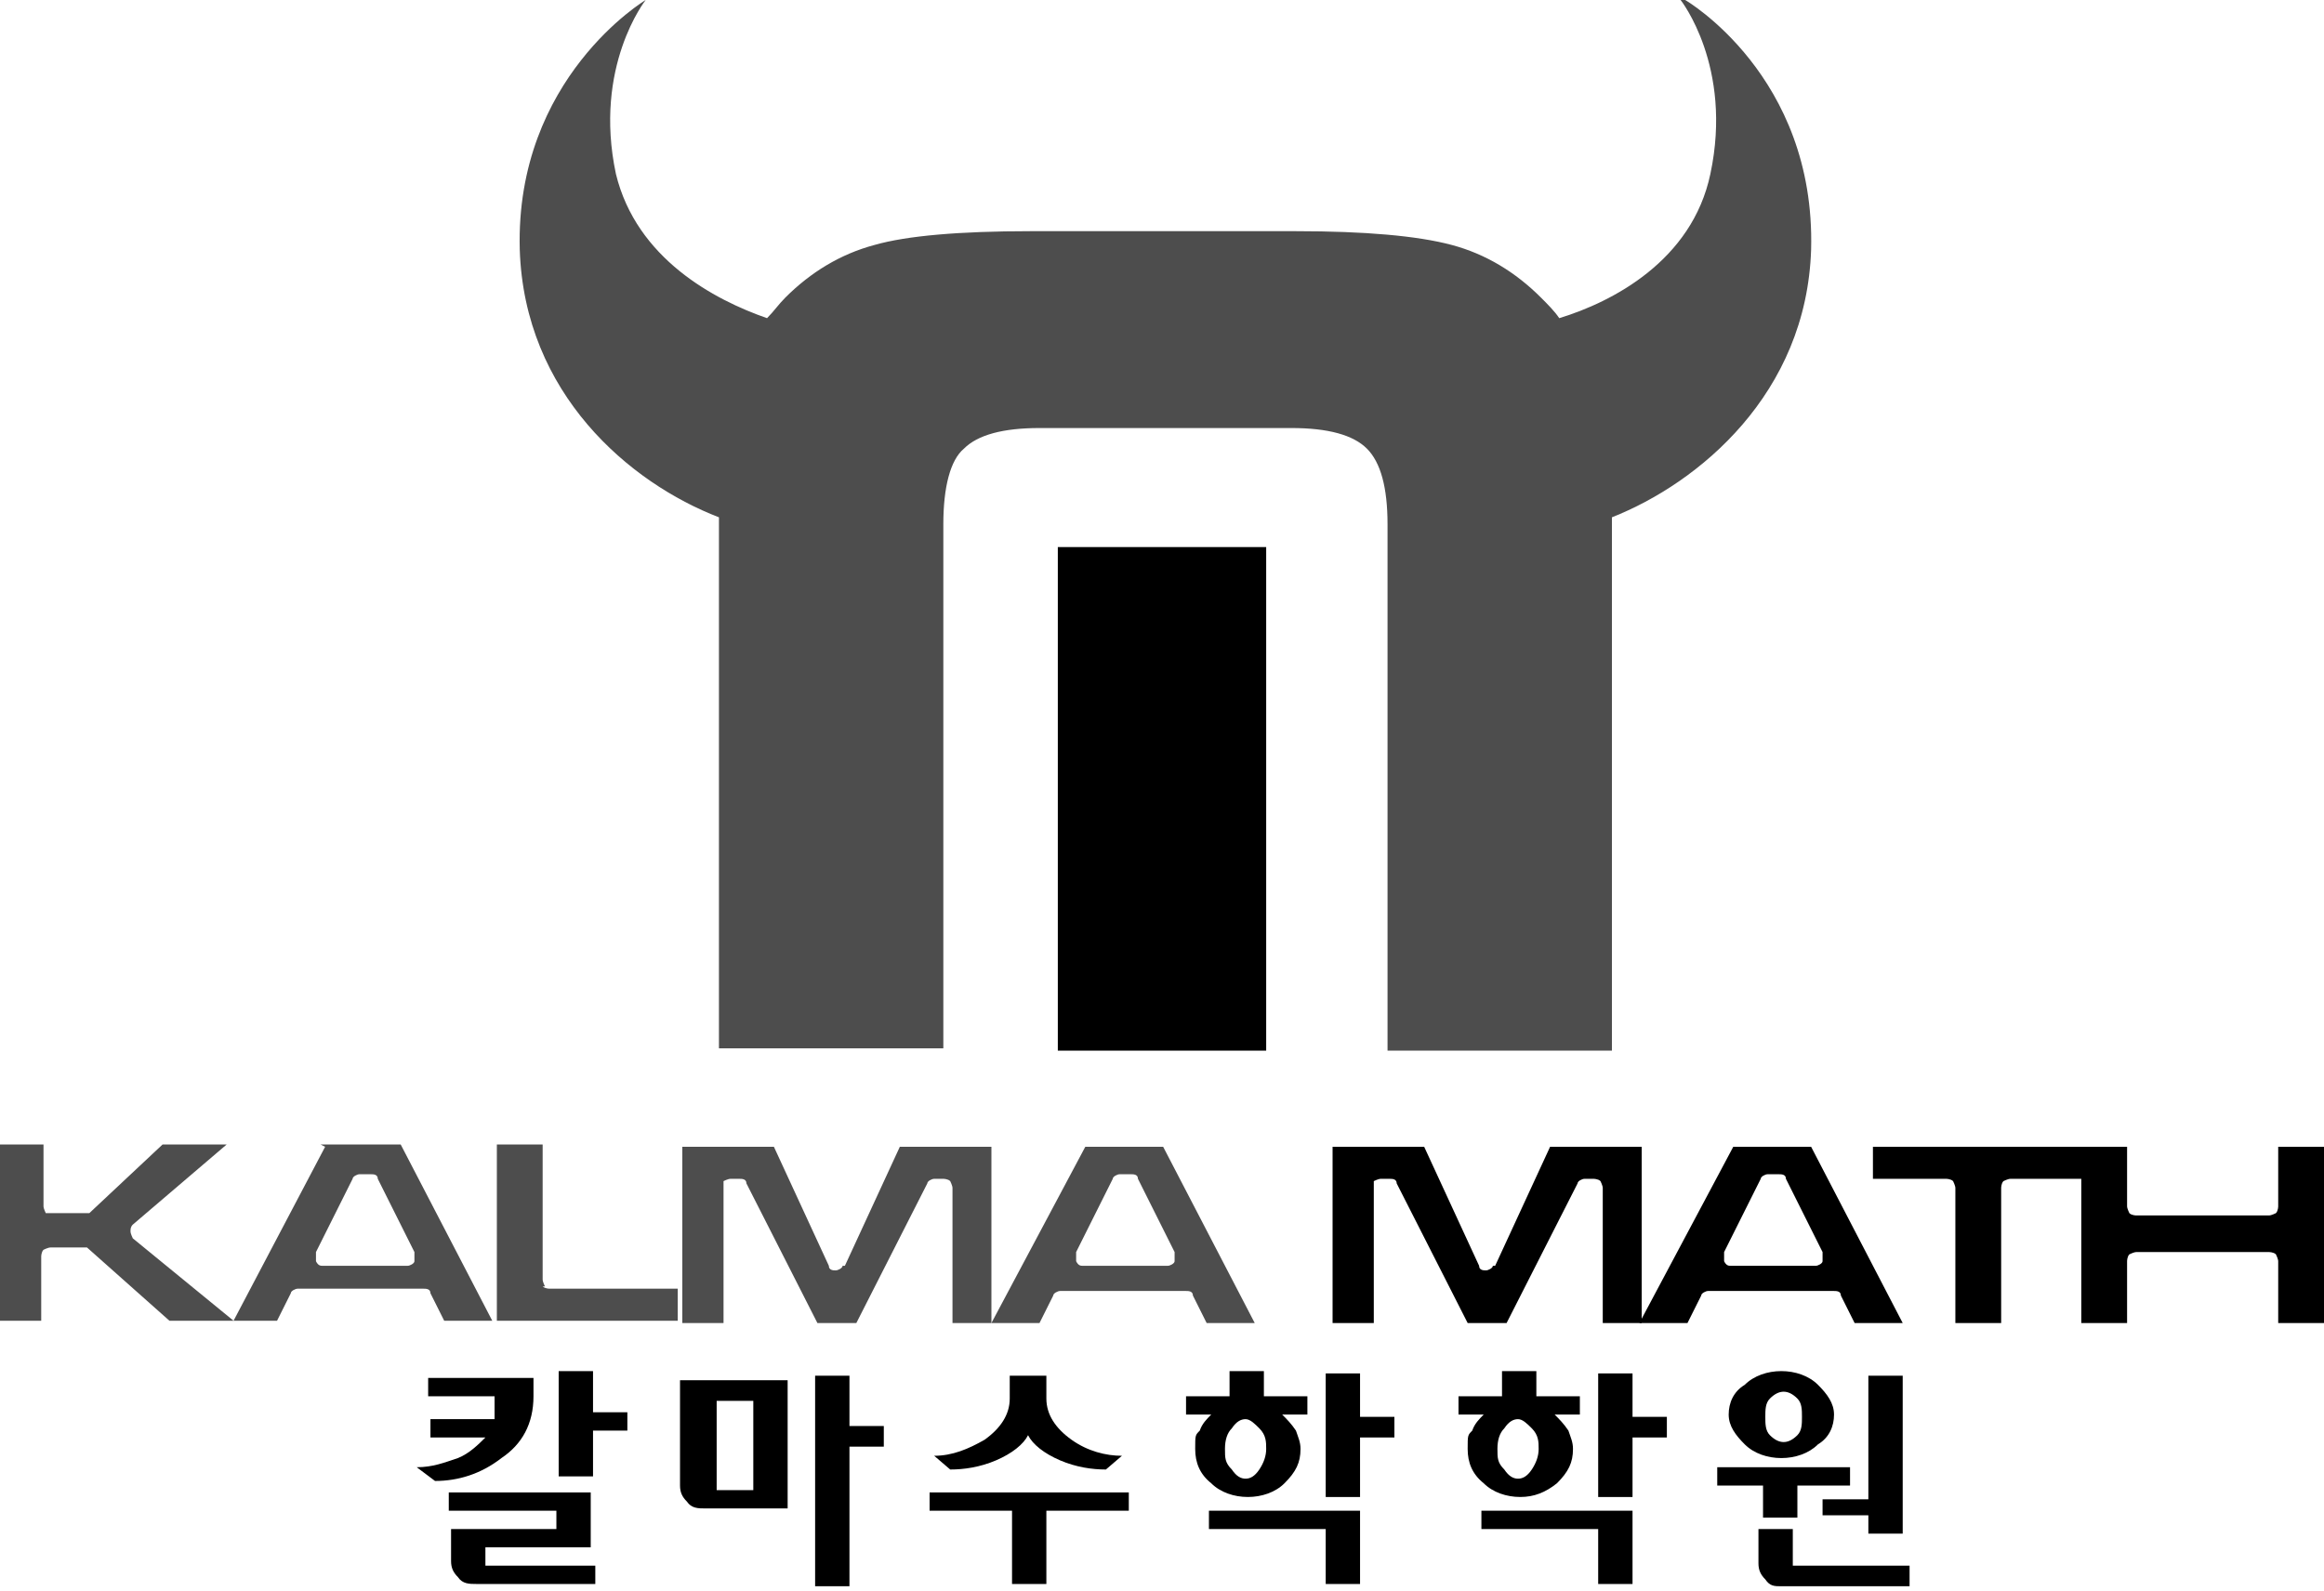<svg width="200" height="137" viewBox="0 0 200 137" fill="none" xmlns="http://www.w3.org/2000/svg">
<path d="M91.034 47.094V90.443H108.966V47.094H91.034Z" fill="black"/>
<path d="M144.631 0C144.631 0 149.163 5.714 147.192 14.975C145.616 22.463 138.719 26.01 134.187 27.389C133.793 26.798 133.202 26.207 132.611 25.616C130.443 23.448 127.882 21.872 124.926 21.084C121.97 20.296 117.438 19.901 111.527 19.901H88.67C82.562 19.901 78.03 20.296 75.271 21.084C72.315 21.872 69.754 23.448 67.586 25.616C66.995 26.207 66.601 26.798 66.01 27.389C61.478 25.813 54.778 22.266 53.005 14.975C51.035 5.714 55.566 0 55.566 0C55.566 0 44.335 6.7 44.729 21.478C45.123 33.892 54.187 41.576 61.872 44.532V90.246H81.182V45.123C81.182 41.97 81.773 39.606 82.956 38.621C84.138 37.438 86.305 36.847 89.458 36.847H111.133C114.286 36.847 116.453 37.438 117.635 38.621C118.818 39.803 119.409 41.97 119.409 45.123V90.443H138.719V44.532C146.207 41.576 155.468 33.892 155.862 21.478C156.256 6.502 145.025 0 145.025 0L144.631 0Z" fill="#4D4D4D"/>
<path d="M27.98 98.719L20.099 113.695L11.429 106.601C11.429 106.601 11.232 106.207 11.232 106.01C11.232 105.813 11.232 105.616 11.429 105.419L19.507 98.522H13.99L7.685 104.434H4.532C4.532 104.434 4.138 104.434 3.941 104.434C3.941 104.434 3.744 104.039 3.744 103.842V98.522H0V113.695H3.547V108.177C3.547 108.177 3.547 107.783 3.744 107.586C3.744 107.586 4.138 107.389 4.335 107.389H7.488L14.581 113.695H23.842L25.025 111.33C25.025 111.133 25.419 110.936 25.616 110.936H36.453C36.65 110.936 37.044 110.936 37.044 111.33L38.227 113.695H42.364L34.483 98.522H27.586L27.98 98.719ZM35.665 108.571C35.665 108.768 35.271 108.966 35.074 108.966H27.783C27.586 108.966 27.389 108.966 27.192 108.571C27.192 108.374 27.192 108.177 27.192 107.783L30.345 101.478C30.345 101.281 30.739 101.084 30.936 101.084H31.921C32.118 101.084 32.512 101.084 32.512 101.478L35.665 107.783C35.665 107.98 35.665 108.177 35.665 108.571Z" fill="#4D4D4D"/>
<path d="M46.897 110.739C46.897 110.739 46.7 110.345 46.7 110.148V98.522H42.759V113.695H58.325V110.936H47.291C47.291 110.936 46.897 110.936 46.7 110.739H46.897Z" fill="#4D4D4D"/>
<path d="M72.512 108.966C72.512 109.163 72.118 109.36 71.921 109.36C71.724 109.36 71.33 109.36 71.33 108.966L66.601 98.719H58.719V113.892H62.266V102.266C62.266 102.266 62.266 101.872 62.266 101.675C62.266 101.675 62.66 101.478 62.857 101.478H63.645C63.842 101.478 64.236 101.478 64.236 101.872L70.345 113.892H73.695L79.803 101.872C79.803 101.675 80.197 101.478 80.394 101.478H81.182C81.182 101.478 81.576 101.478 81.773 101.675C81.773 101.675 81.97 102.069 81.97 102.266V113.892H85.32V98.719H77.438L72.709 108.966H72.512Z" fill="#4D4D4D"/>
<path d="M93.399 98.719L85.32 113.892H89.458L90.64 111.527C90.64 111.33 91.034 111.133 91.231 111.133H102.069C102.266 111.133 102.66 111.133 102.66 111.527L103.842 113.892H107.98L100.099 98.719H93.202H93.399ZM101.084 108.571C101.084 108.768 100.69 108.966 100.493 108.966H93.202C93.005 108.966 92.808 108.966 92.611 108.571C92.611 108.374 92.611 108.177 92.611 107.783L95.763 101.478C95.763 101.281 96.158 101.084 96.355 101.084H97.34C97.537 101.084 97.931 101.084 97.931 101.478L101.084 107.783C101.084 107.98 101.084 108.177 101.084 108.571Z" fill="#4D4D4D"/>
<path d="M128.473 108.966C128.473 109.163 128.079 109.36 127.882 109.36C127.685 109.36 127.291 109.36 127.291 108.966L122.562 98.719H114.68V113.892H118.227V102.266C118.227 102.266 118.227 101.872 118.227 101.675C118.227 101.675 118.621 101.478 118.818 101.478H119.606C119.803 101.478 120.197 101.478 120.197 101.872L126.305 113.892H129.655L135.764 101.872C135.764 101.675 136.158 101.478 136.355 101.478H137.143C137.143 101.478 137.537 101.478 137.734 101.675C137.734 101.675 137.931 102.069 137.931 102.266V113.892H141.281V98.719H133.399L128.67 108.966H128.473Z" fill="black"/>
<path d="M149.163 98.719L141.084 113.892H145.222L146.404 111.527C146.404 111.33 146.798 111.133 146.995 111.133H157.833C158.03 111.133 158.424 111.133 158.424 111.527L159.606 113.892H163.744L155.862 98.719H148.966H149.163ZM156.847 108.571C156.847 108.768 156.453 108.966 156.256 108.966H148.966C148.768 108.966 148.571 108.966 148.374 108.571C148.374 108.374 148.374 108.177 148.374 107.783L151.527 101.478C151.527 101.281 151.921 101.084 152.118 101.084H153.103C153.3 101.084 153.695 101.084 153.695 101.478L156.847 107.783C156.847 107.98 156.847 108.177 156.847 108.571V108.571Z" fill="black"/>
<path d="M160.788 101.478H167.488C167.488 101.478 167.882 101.478 168.079 101.675C168.079 101.675 168.276 102.069 168.276 102.266V113.892H172.217V102.266C172.217 102.266 172.217 101.872 172.414 101.675C172.414 101.675 172.808 101.478 173.005 101.478H179.704V98.719H161.182V101.478H160.788Z" fill="black"/>
<path d="M196.059 98.719V103.842C196.059 103.842 196.059 104.236 195.862 104.433C195.862 104.433 195.468 104.631 195.271 104.631H183.842C183.842 104.631 183.448 104.631 183.251 104.433C183.251 104.433 183.054 104.039 183.054 103.842V98.719H179.113V113.892H183.054V108.571C183.054 108.571 183.054 108.177 183.251 107.98C183.251 107.98 183.645 107.783 183.842 107.783H195.271C195.271 107.783 195.665 107.783 195.862 107.98C195.862 107.98 196.059 108.374 196.059 108.571V113.892H200V98.719H196.059Z" fill="black"/>
<path d="M37.044 118.621H45.911V120.197C45.911 122.562 44.926 124.335 43.153 125.517C41.379 126.897 39.409 127.488 37.438 127.488L35.862 126.305C37.241 126.305 38.227 125.911 39.409 125.517C40.394 125.123 41.182 124.335 41.773 123.744H37.044V122.167H42.562C42.562 121.97 42.562 121.773 42.562 121.379C42.562 121.182 42.562 120.788 42.562 120.591V120.197H36.847V118.621H37.044ZM51.429 136.355H40.985C40.394 136.355 39.803 136.355 39.409 135.764C39.015 135.369 38.818 134.975 38.818 134.384V131.626H47.882V130.049H38.621V128.473H50.837V133.202H41.773V134.778H51.231V136.355H51.429ZM51.035 121.576H53.99V123.153H51.035V127.094H48.079V118.03H51.035V121.379V121.576Z" fill="black"/>
<path d="M67.783 118.818V129.852H60.69C60.099 129.852 59.507 129.852 59.113 129.261C58.719 128.867 58.522 128.473 58.522 127.882V118.818H67.586H67.783ZM64.828 128.276V120.591H61.675V128.276H64.828ZM73.103 122.759H76.059V124.532H73.103V136.552H70.148V118.424H73.103V122.759Z" fill="black"/>
<path d="M97.143 128.473V130.049H90.049V136.355H87.094V130.049H80V128.473H96.946H97.143ZM90.049 118.424V120.394C90.049 121.773 90.837 122.956 92.217 123.941C93.596 124.926 95.172 125.32 96.552 125.32L95.172 126.502C93.99 126.502 92.611 126.305 91.231 125.714C89.852 125.123 88.867 124.335 88.473 123.547C88.079 124.335 87.094 125.123 85.714 125.714C84.335 126.305 82.956 126.502 81.773 126.502L80.394 125.32C81.97 125.32 83.35 124.729 84.729 123.941C86.108 122.956 86.897 121.773 86.897 120.394V118.424H89.852H90.049Z" fill="black"/>
<path d="M110.345 121.773C110.739 122.167 111.133 122.562 111.527 123.153C111.724 123.744 111.921 124.138 111.921 124.729C111.921 125.911 111.527 126.7 110.542 127.685C109.754 128.473 108.571 128.867 107.389 128.867C106.207 128.867 105.025 128.473 104.236 127.685C103.251 126.897 102.857 125.911 102.857 124.729C102.857 123.547 102.857 123.547 103.251 123.153C103.448 122.562 103.842 122.167 104.236 121.773H102.069V120.197H105.813V118.03H108.768V120.197H112.512V121.773H110.345V121.773ZM114.089 131.626H104.039V130.049H117.044V136.355H114.089V131.626ZM106.01 122.956C105.616 123.35 105.419 123.941 105.419 124.729C105.419 125.517 105.419 125.911 106.01 126.502C106.404 127.094 106.798 127.291 107.192 127.291C107.586 127.291 107.98 127.094 108.374 126.502C108.768 125.911 108.966 125.32 108.966 124.729C108.966 124.138 108.966 123.547 108.374 122.956C107.98 122.562 107.586 122.167 107.192 122.167C106.798 122.167 106.404 122.365 106.01 122.956V122.956ZM117.044 121.97H120V123.744H117.044V128.867H114.089V118.227H117.044V121.97V121.97Z" fill="black"/>
<path d="M133.793 121.773C134.187 122.167 134.581 122.562 134.975 123.153C135.172 123.744 135.369 124.138 135.369 124.729C135.369 125.911 134.975 126.7 133.99 127.685C133.005 128.473 132.02 128.867 130.837 128.867C129.655 128.867 128.473 128.473 127.685 127.685C126.7 126.897 126.305 125.911 126.305 124.729C126.305 123.547 126.305 123.547 126.7 123.153C126.897 122.562 127.291 122.167 127.685 121.773H125.517V120.197H129.261V118.03H132.217V120.197H135.961V121.773H133.793V121.773ZM137.537 131.626H127.488V130.049H140.493V136.355H137.537V131.626ZM129.458 122.956C129.064 123.35 128.867 123.941 128.867 124.729C128.867 125.517 128.867 125.911 129.458 126.502C129.852 127.094 130.246 127.291 130.64 127.291C131.034 127.291 131.429 127.094 131.823 126.502C132.217 125.911 132.414 125.32 132.414 124.729C132.414 124.138 132.414 123.547 131.823 122.956C131.429 122.562 131.034 122.167 130.64 122.167C130.246 122.167 129.852 122.365 129.458 122.956V122.956ZM140.493 121.97H143.448V123.744H140.493V128.867H137.537V118.227H140.493V121.97V121.97Z" fill="black"/>
<path d="M159.212 126.305V127.882H154.68V130.64H151.724V127.882H147.783V126.305H159.409H159.212ZM156.453 119.212C157.241 120 157.833 120.788 157.833 121.773C157.833 122.759 157.438 123.744 156.453 124.335C155.665 125.123 154.483 125.517 153.3 125.517C152.118 125.517 150.936 125.123 150.148 124.335C149.36 123.547 148.768 122.759 148.768 121.773C148.768 120.788 149.163 119.803 150.148 119.212C150.936 118.424 152.118 118.03 153.3 118.03C154.483 118.03 155.665 118.424 156.453 119.212ZM154.089 134.778H164.335V136.552H153.3C152.709 136.552 152.315 136.552 151.921 135.961C151.527 135.566 151.33 135.172 151.33 134.581V131.626H154.286V134.975L154.089 134.778ZM152.315 120.394C151.921 120.788 151.921 121.379 151.921 121.97C151.921 122.562 151.921 123.153 152.315 123.547C152.709 123.941 153.103 124.138 153.498 124.138C153.892 124.138 154.286 123.941 154.68 123.547C155.074 123.153 155.074 122.562 155.074 121.97C155.074 121.379 155.074 120.788 154.68 120.394C154.286 120 153.892 119.803 153.498 119.803C153.103 119.803 152.709 120 152.315 120.394ZM163.744 118.227V132.02H160.788V130.443H156.847V129.064H160.788V118.424H163.744V118.227Z" fill="black"/>
</svg>
